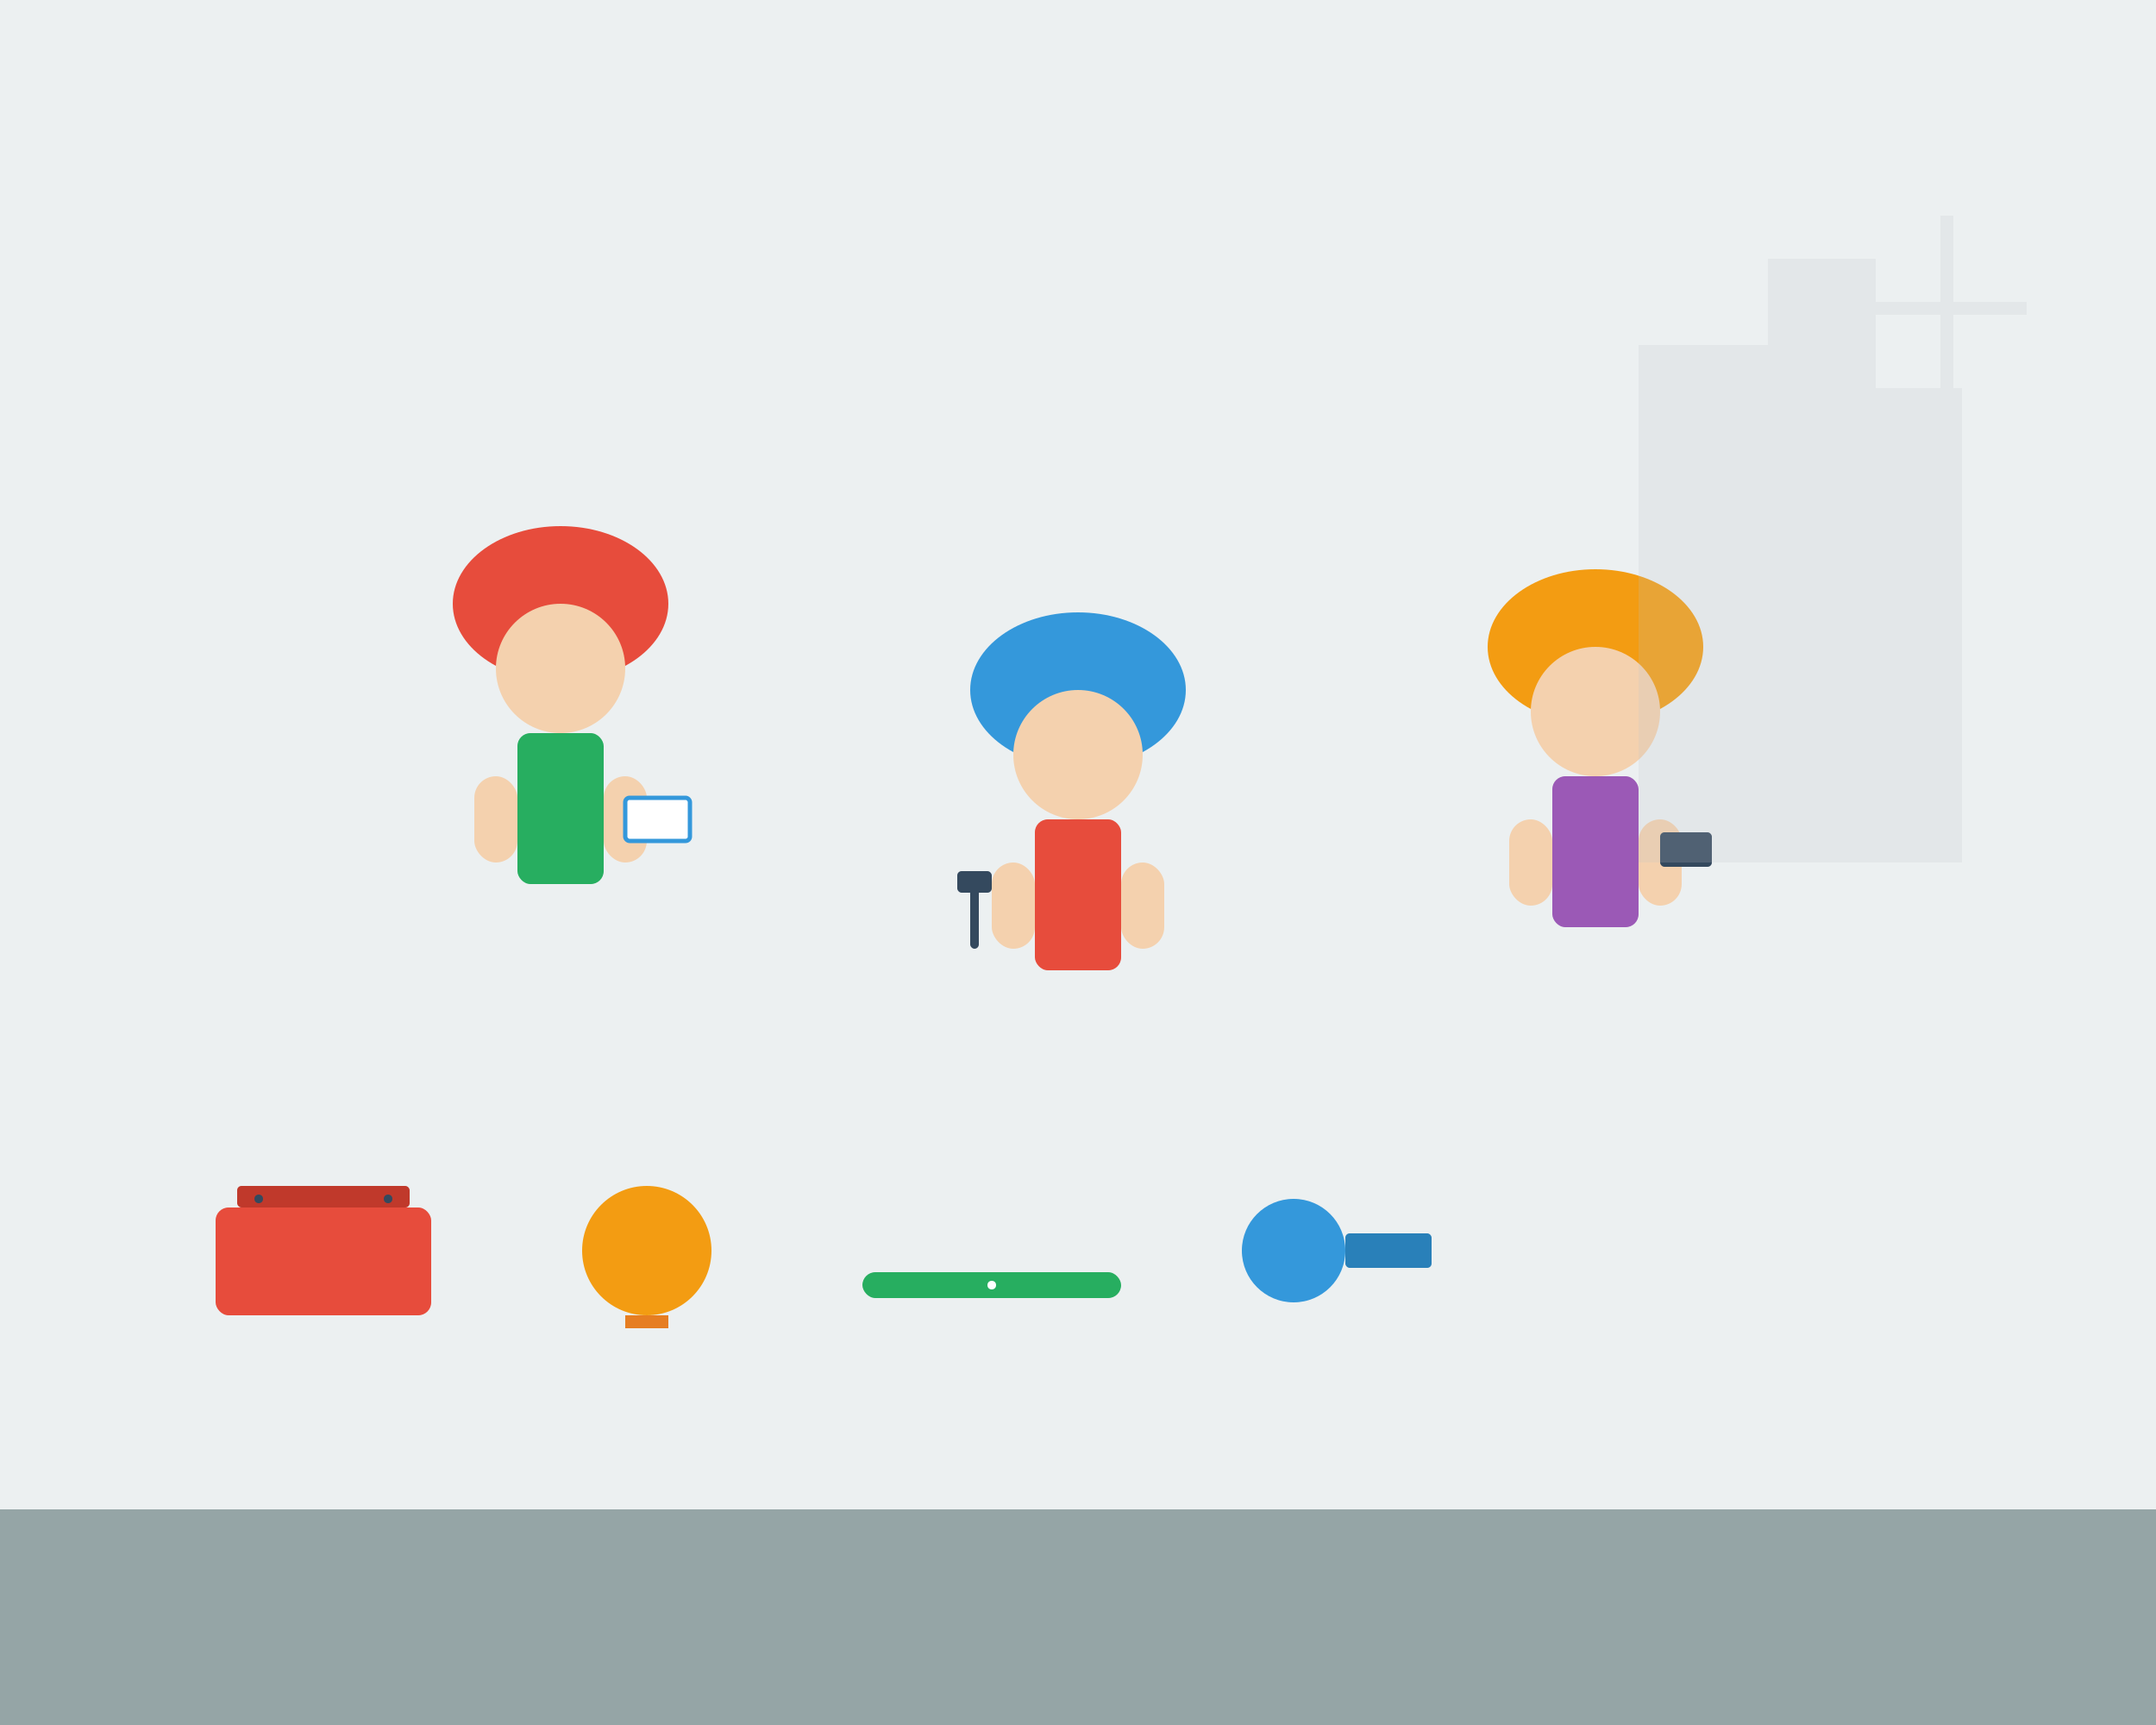 <svg xmlns="http://www.w3.org/2000/svg" viewBox="0 0 500 400" width="500" height="400">
  <defs>
    <style>
      .worker { fill: #2c3e50; }
      .hardhat1 { fill: #e74c3c; }
      .hardhat2 { fill: #3498db; }
      .hardhat3 { fill: #f39c12; }
      .tools { fill: #34495e; }
      .bg { fill: #ecf0f1; }
    </style>
  </defs>
  
  <!-- Background -->
  <rect width="500" height="400" class="bg"/>
  
  <!-- Worker 1 -->
  <g transform="translate(80, 100)">
    <ellipse cx="50" cy="40" rx="25" ry="18" class="hardhat1"/>
    <circle cx="50" cy="55" r="15" fill="#f4d1ae"/>
    <rect x="40" y="70" width="20" height="35" rx="3" fill="#27ae60"/>
    <rect x="30" y="80" width="10" height="20" rx="5" fill="#f4d1ae"/>
    <rect x="60" y="80" width="10" height="20" rx="5" fill="#f4d1ae"/>
    <!-- Holding blueprint -->
    <rect x="65" y="85" width="15" height="10" rx="1" fill="white" stroke="#3498db"/>
  </g>
  
  <!-- Worker 2 -->
  <g transform="translate(200, 120)">
    <ellipse cx="50" cy="40" rx="25" ry="18" class="hardhat2"/>
    <circle cx="50" cy="55" r="15" fill="#f4d1ae"/>
    <rect x="40" y="70" width="20" height="35" rx="3" fill="#e74c3c"/>
    <rect x="30" y="80" width="10" height="20" rx="5" fill="#f4d1ae"/>
    <rect x="60" y="80" width="10" height="20" rx="5" fill="#f4d1ae"/>
    <!-- Holding tool -->
    <rect x="25" y="85" width="2" height="15" rx="1" class="tools"/>
    <rect x="22" y="82" width="8" height="5" rx="1" class="tools"/>
  </g>
  
  <!-- Worker 3 -->
  <g transform="translate(320, 110)">
    <ellipse cx="50" cy="40" rx="25" ry="18" class="hardhat3"/>
    <circle cx="50" cy="55" r="15" fill="#f4d1ae"/>
    <rect x="40" y="70" width="20" height="35" rx="3" fill="#9b59b6"/>
    <rect x="30" y="80" width="10" height="20" rx="5" fill="#f4d1ae"/>
    <rect x="60" y="80" width="10" height="20" rx="5" fill="#f4d1ae"/>
    <!-- Holding tablet -->
    <rect x="65" y="83" width="12" height="8" rx="1" fill="#34495e"/>
  </g>
  
  <!-- Construction Equipment -->
  <g class="tools">
    <!-- Toolbox -->
    <rect x="50" y="280" width="50" height="25" rx="3" fill="#e74c3c"/>
    <rect x="55" y="275" width="40" height="5" rx="1" fill="#c0392b"/>
    <circle cx="60" cy="278" r="1" fill="#34495e"/>
    <circle cx="90" cy="278" r="1" fill="#34495e"/>
    
    <!-- Safety Equipment -->
    <circle cx="150" cy="290" r="15" fill="#f39c12"/>
    <rect x="145" y="305" width="10" height="3" fill="#e67e22"/>
    
    <!-- Level -->
    <rect x="200" y="295" width="60" height="6" rx="3" fill="#27ae60"/>
    <circle cx="230" cy="298" r="1" fill="white"/>
    
    <!-- Measuring Tools -->
    <circle cx="300" cy="290" r="12" fill="#3498db"/>
    <rect x="312" y="286" width="20" height="8" rx="1" fill="#2980b9"/>
  </g>
  
  <!-- Building Structure in Background -->
  <g fill="#bdc3c7" opacity="0.2">
    <rect x="380" y="80" width="30" height="120"/>
    <rect x="410" y="60" width="25" height="140"/>
    <rect x="435" y="90" width="20" height="110"/>
    
    <!-- Construction crane outline -->
    <rect x="450" y="50" width="3" height="150"/>
    <rect x="430" y="70" width="40" height="3"/>
  </g>
  
  <!-- Ground line -->
  <rect x="0" y="350" width="500" height="50" fill="#95a5a6"/>
</svg>